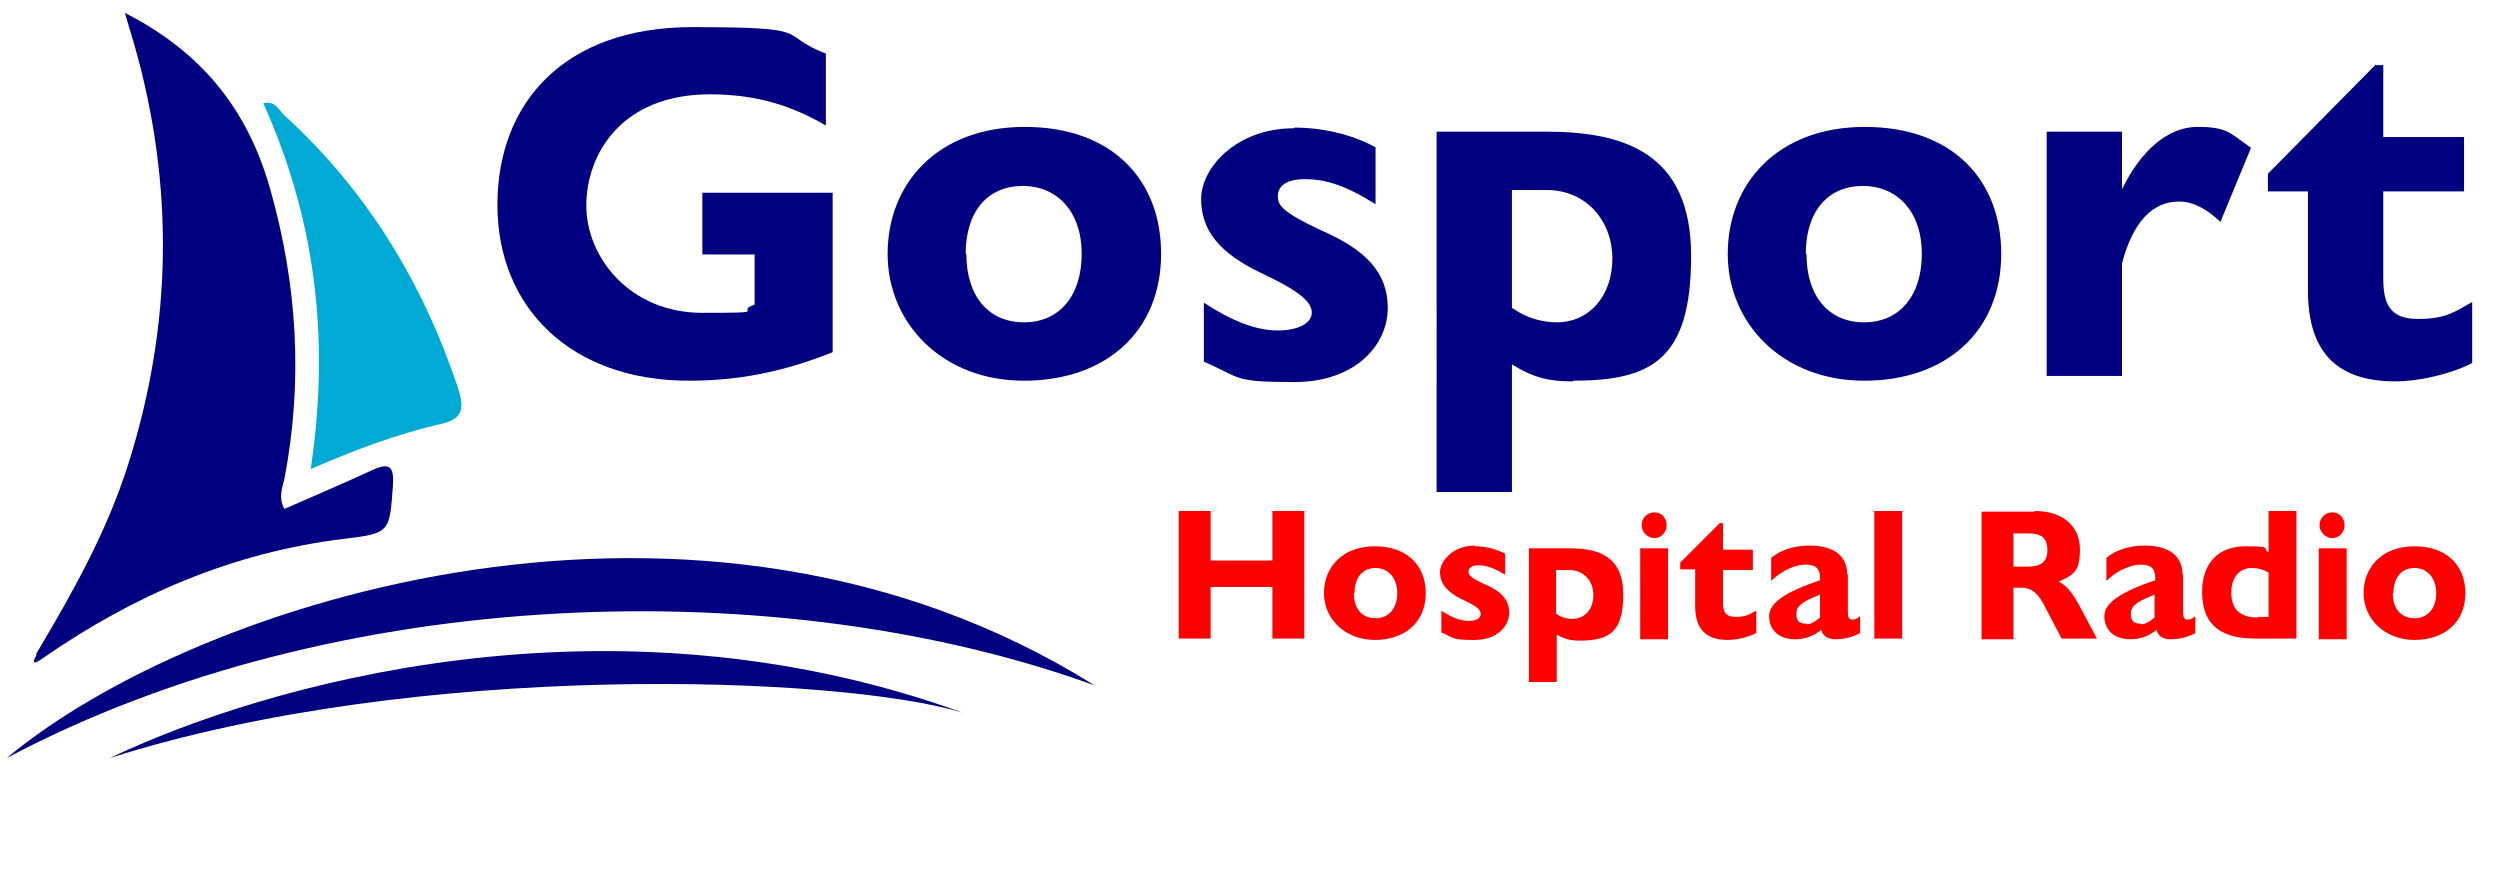 <?xml version="1.0" encoding="UTF-8"?> <svg xmlns="http://www.w3.org/2000/svg" xmlns:svg="http://www.w3.org/2000/svg" xmlns:sodipodi="http://sodipodi.sourceforge.net/DTD/sodipodi-0.dtd" xmlns:inkscape="http://www.inkscape.org/namespaces/inkscape" id="svg5" version="1.1" viewBox="0 0 368.4 131.8"><defs><style> .st0, .st1 { fill: navy; } .st1, .st2 { fill-rule: evenodd; } .st3 { isolation: isolate; } .st2 { fill: #00aad4; } .st4 { fill: red; } </style></defs><g id="g21"><g id="text240-5-4-5-8-6-2-4-3-5" class="st3"><g class="st3"><path class="st0" d="M121.7,18.5c-5.6-3.3-11-4.6-17.1-4.6-13,0-18.2,8.8-18.2,16.4s6.4,15.8,17.1,15.8,4.5-.2,7.7-1.2v-7.4h-7.7v-9.1h19.2v23.5c-7.5,3-14.1,4.2-21.2,4.2-17.4,0-28.2-10.8-28.2-25.9s9.9-26.2,28.7-26.2,12.2,1,19.7,3.9v10.6Z"></path><path class="st0" d="M171.1,37.4c0,11.5-8.2,18.7-20.2,18.7s-20.1-8.4-20.1-18.7,7.3-18.7,20.2-18.7,20.1,7.8,20.1,18.7ZM142.4,37.4c0,6.3,3.3,10.1,8.5,10.1s8.5-3.9,8.5-10.1-3.6-10-8.7-10-8.4,3.7-8.4,10Z"></path><path class="st0" d="M190.7,18.8c4.2,0,8.5,1,12,2.9v8.4c-4.4-2.8-7.4-3.7-10.4-3.7s-4,1.2-4,2.5.5,2.3,6.5,5.1c6.4,2.8,9.7,6.1,9.7,11.4s-4.6,10.9-13.8,10.9-7.7-.6-13.3-3v-8.7c4.1,2.7,7.7,4.1,10.9,4.1s5-1.2,5-2.6-1.2-2.9-7.1-5.7c-6.7-3.1-9.2-6.6-9.2-11.1s5.1-10.4,13.7-10.4Z"></path><path class="st0" d="M231.8,56.2c-3.3,0-5.6-.4-9-2.5v18.8h-11.1V19.4h16.1c11.5,0,21.4,3.1,21.4,18.3s-5.7,18.4-17.4,18.4ZM222.9,45.4c2,1.5,4.5,2.1,6.5,2.1,4.8,0,8.2-3.9,8.2-9.4s-3.8-10.1-9.7-10.1h-5.1v17.5Z"></path><path class="st0" d="M294.9,37.4c0,11.5-8.2,18.7-20.2,18.7s-20.1-8.4-20.1-18.7,7.3-18.7,20.2-18.7,20.1,7.8,20.1,18.7ZM266.2,37.4c0,6.3,3.3,10.1,8.5,10.1s8.5-3.9,8.5-10.1-3.6-10-8.7-10-8.4,3.7-8.4,10Z"></path><path class="st0" d="M331.7,21.8l-4.5,10.9c-2-1.9-4-3-6.1-3-3.9,0-6.8,3-8.4,9.1v16.6h-11.1V19.4h11.1v8.5c2.7-5.6,6.7-9.2,11.1-9.2s4.8.9,7.8,3Z"></path><path class="st0" d="M350.1,9.6h1.1v10.6h11.9v8h-11.9v12.8c0,3.7.9,6,5.1,6s5.5-1.1,8-2.5v9c-3.1,1.6-7.8,2.7-11.3,2.7-9.1,0-12.9-4.8-12.9-13.4v-14.6h-5.9v-2.6l15.9-16.1Z"></path></g></g><g id="text240-0-8-2-2-44-4-3-5-8-5-9" class="st3"><g class="st3"><path class="st4" d="M178.4,75.3v7.3h9.1v-7.3h4.7v18.8h-4.7v-7.6h-9.1v7.6h-4.7v-18.8h4.7Z"></path><path class="st4" d="M210.1,87.4c0,4.3-3.1,6.9-7.5,6.9s-7.5-3.1-7.5-6.9,2.7-6.9,7.5-6.9,7.5,2.9,7.5,6.9ZM199.5,87.4c0,2.3,1.2,3.7,3.2,3.7s3.2-1.5,3.2-3.7-1.3-3.7-3.2-3.7-3.1,1.4-3.1,3.7Z"></path><path class="st4" d="M217.4,80.5c1.5,0,3.1.4,4.4,1.1v3.1c-1.6-1-2.8-1.4-3.9-1.4s-1.5.4-1.5.9.2.9,2.4,1.9c2.4,1,3.6,2.3,3.6,4.2s-1.7,4-5.1,4-2.8-.2-4.9-1.1v-3.2c1.5,1,2.9,1.5,4,1.5s1.8-.4,1.8-1-.4-1.1-2.6-2.1c-2.5-1.2-3.4-2.5-3.4-4.1s1.9-3.9,5.1-3.9Z"></path><path class="st4" d="M232.7,94.4c-1.2,0-2.1-.2-3.3-.9v7h-4.1v-19.7h6c4.3,0,7.9,1.2,7.9,6.8s-2.1,6.8-6.4,6.8ZM229.3,90.4c.7.6,1.7.8,2.4.8,1.8,0,3.1-1.4,3.1-3.5s-1.4-3.7-3.6-3.7h-1.9v6.5Z"></path><path class="st4" d="M245.8,80.8v13.4h-4.1v-13.4h4.1ZM245.6,77.4c0,1-.8,1.9-1.8,1.9s-1.9-.9-1.9-1.9.8-1.9,1.9-1.9,1.8.9,1.8,1.9Z"></path><path class="st4" d="M253.5,77.1h.4v3.9h4.4v3h-4.4v4.7c0,1.4.3,2.2,1.9,2.2s2-.4,3-.9v3.3c-1.2.6-2.9,1-4.2,1-3.4,0-4.8-1.8-4.8-5v-5.4h-2.2v-1l5.9-5.9Z"></path><path class="st4" d="M272.3,84.7v5.5c0,.6.1,1.1.6,1.1s.7-.1,1.2-.5v2.5c-1.4.7-2.5.9-3.6.9s-1.9-.4-2.1-1.4c-1.2,1-2.5,1.4-3.9,1.4-2.4,0-3.8-1.4-3.8-3.4s2.5-3.6,7.5-5.3v-.3c0-1.6-.8-2-2.2-2s-3.5.9-5,2.4v-3.4c1.6-1.3,3.6-1.8,5.7-1.8,3.6,0,5.5,1.6,5.5,4.2ZM266.2,92c.6,0,1.3-.4,2-1v-3.4c-2.1.9-3.5,1.5-3.5,2.8s.6,1.5,1.5,1.5Z"></path><path class="st4" d="M280.3,75.3v18.8h-4.1v-18.8h4.1Z"></path><path class="st4" d="M299.8,75.3c4.4,0,6.7,2.4,6.7,5.7s-1,3.7-3.1,4.7c1.2.7,1.9,1.5,3.1,3.7l2.5,4.7h-5.2l-2.2-4.2c-1.4-2.9-2.4-3.3-4-3.3h-.9v7.6h-4.7v-18.8h7.8ZM296.7,83.5h2c1.8,0,3-.5,3-2.4s-.9-2.5-2.9-2.5h-2.1v4.9Z"></path><path class="st4" d="M321.7,84.7v5.5c0,.6.1,1.1.6,1.1s.7-.1,1.2-.5v2.5c-1.4.7-2.5.9-3.6.9s-1.9-.4-2.1-1.4c-1.2,1-2.5,1.4-3.9,1.4-2.4,0-3.8-1.4-3.8-3.4s2.5-3.6,7.5-5.3v-.3c0-1.6-.8-2-2.2-2s-3.5.9-5,2.4v-3.4c1.6-1.3,3.6-1.8,5.7-1.8,3.6,0,5.5,1.6,5.5,4.2ZM315.5,92c.6,0,1.3-.4,2-1v-3.4c-2.1.9-3.5,1.5-3.5,2.8s.6,1.5,1.5,1.5Z"></path><path class="st4" d="M338.4,75.3v18.8h-6.1c-5.9,0-7.8-2.8-7.8-6.9s2.3-6.7,6.4-6.7,2.4.3,3.4.9v-6.1h4.1ZM332.8,90.9h1.5v-6.5c-.8-.5-1.6-.7-2.5-.7-1.8,0-3,1.4-3,3.6s1,3.7,3.9,3.7Z"></path><path class="st4" d="M345.8,80.8v13.4h-4.1v-13.4h4.1ZM345.5,77.4c0,1-.8,1.9-1.8,1.9s-1.9-.9-1.9-1.9.8-1.9,1.9-1.9,1.8.9,1.8,1.9Z"></path><path class="st4" d="M363.3,87.4c0,4.3-3.1,6.9-7.5,6.9s-7.5-3.1-7.5-6.9,2.7-6.9,7.5-6.9,7.5,2.9,7.5,6.9ZM352.6,87.4c0,2.3,1.2,3.7,3.2,3.7s3.2-1.5,3.2-3.7-1.3-3.7-3.2-3.7-3.1,1.4-3.1,3.7Z"></path></g></g><g id="g7-7-1-5"><path id="path1-2-4-6-7-6-1-9" class="st0" d="M5.3,96.4c5.3-8.9,10.4-17.9,13.6-28,6.5-20.5,6.8-41.1.9-61.8-.4-1.3-.8-2.7-1.4-4.7,11.4,5.8,18.1,14.3,21.4,25.9,4,14.1,4.9,28.3,2.1,42.8-.3,1.3-.9,2.7,0,4.4,4.3-1.9,8.6-3.7,12.9-5.7,2.6-1.2,3.3-.6,3.1,2.3-.5,6.8-.4,7-7.2,7.8-16.4,2-31,8.3-44.4,17.6-1.1.8-1.8,1-.9-.5"></path><path id="path2-5-3-9-1-3-5-1" class="st2" d="M45.9,68.3c2.7-18.7.5-36.2-7.1-53.1,1.7-.4,2.2.9,3,1.7,12.2,11.1,20.5,24.7,25.7,40.3,1.1,3.4.5,4.7-3.1,5.4-6.2,1.5-12.1,3.7-18.1,6.3-.7.3-.5.2-.4-.5"></path></g><g id="g6-9-4-7"><path id="path3-5-7-4-8-9-9-6" class="st1" d="M1,111.7c27.9-23.3,102.2-47.1,160.3-10.7-46-16.7-111.7-15.1-160.3,10.7"></path><path id="path4-8-9-5-2-7-6-6" class="st1" d="M16.2,111.7c22.4-10.7,73.4-25.6,125.6-6.7-18.3-5.5-80.4-7.7-125.6,6.7"></path></g></g></svg> 